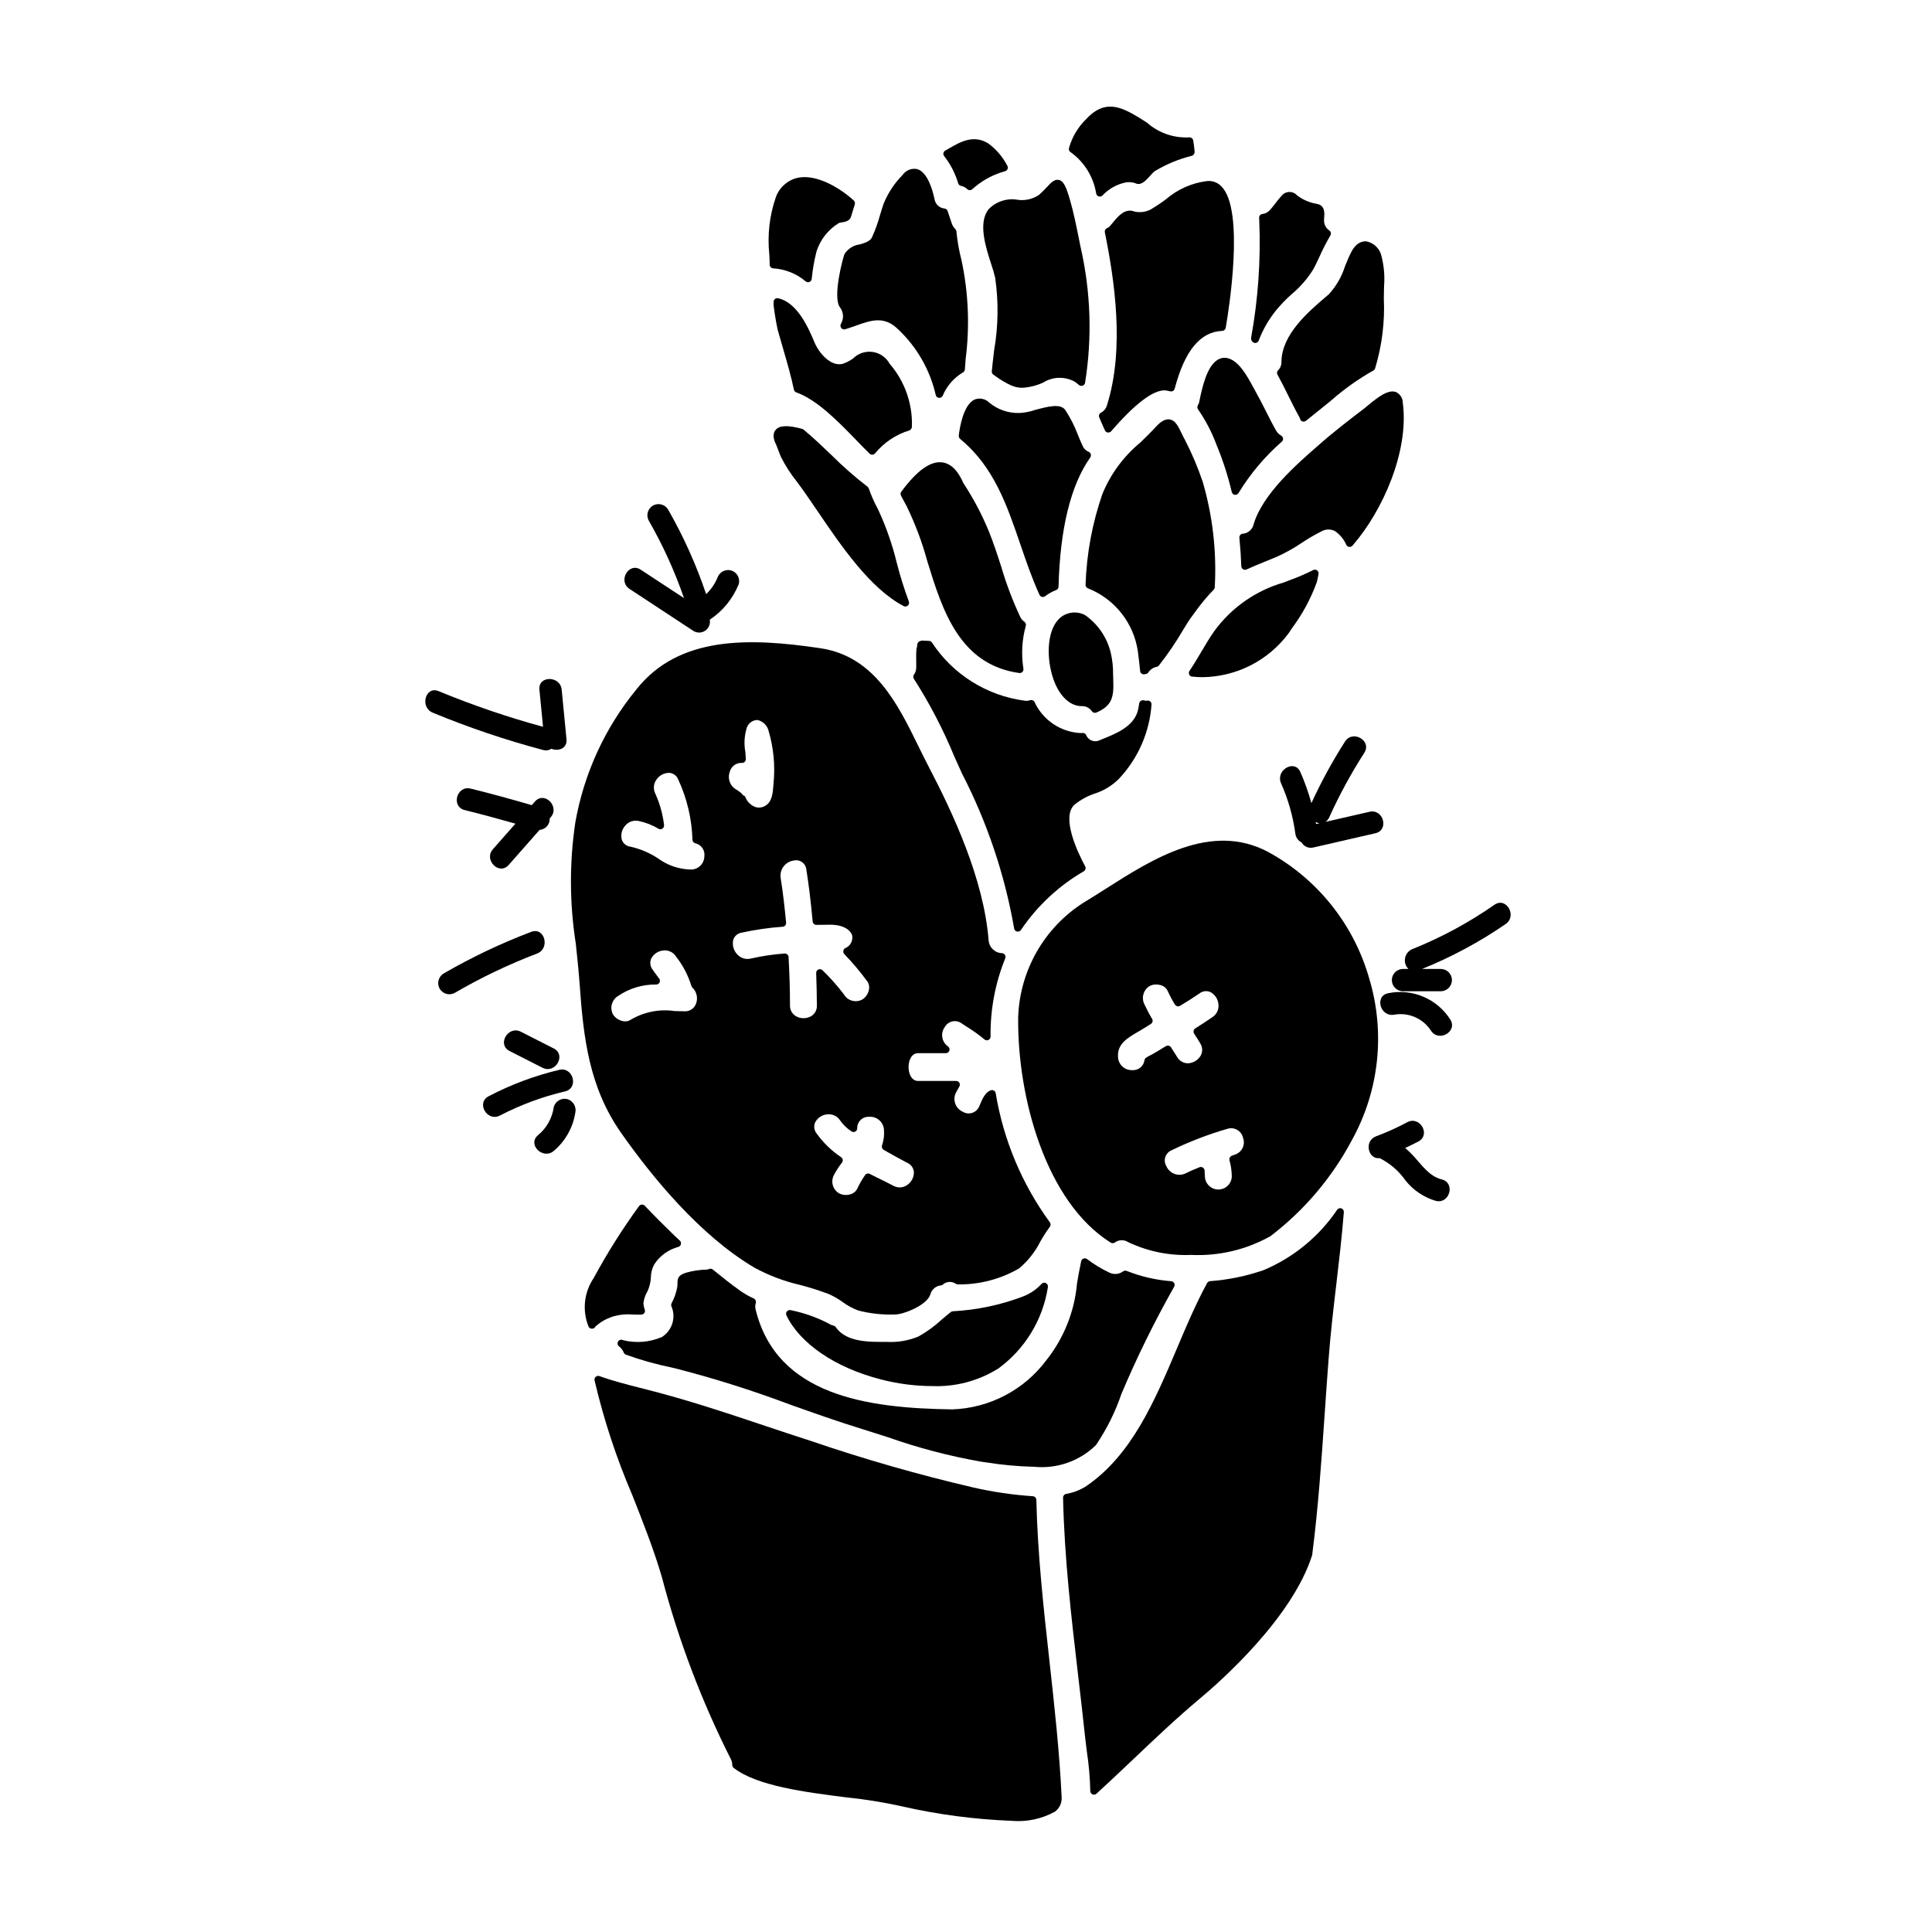 <?xml version="1.0" encoding="UTF-8"?>
<!-- Uploaded to: ICON Repo, www.svgrepo.com, Generator: ICON Repo Mixer Tools -->
<svg fill="#000000" width="800px" height="800px" version="1.1" viewBox="144 144 512 512" xmlns="http://www.w3.org/2000/svg">
 <g>
  <path d="m459.93 323.3c0.891 0.109 1.789 0.164 2.688 0.16 9.023-0.086 17.484-4.387 22.871-11.625l0.961-1.441c2.731-3.676 4.918-7.727 6.488-12.027 0.098-0.34 0.297-1.211 0.488-2.231h-0.004c0.074-0.371-0.074-0.75-0.379-0.977-0.305-0.227-0.711-0.258-1.043-0.078-2.086 1.047-4.231 1.969-6.43 2.754l-1.441 0.555c-7.379 2.141-13.84 6.68-18.359 12.898-1.18 1.66-2.246 3.488-3.394 5.418-1.008 1.703-2.047 3.461-3.148 5.086-0.191 0.285-0.223 0.648-0.082 0.961 0.145 0.312 0.438 0.527 0.781 0.566z"/>
  <path d="m466.59 239.41c-2.844 1.816-4.043 7.559-4.688 10.629l-0.148 0.715h-0.004c-0.055 0.164-0.125 0.324-0.215 0.477l-0.125 0.238h-0.004c-0.164 0.336-0.129 0.734 0.098 1.031 2.023 2.934 3.676 6.106 4.91 9.445 1.672 4.031 3.012 8.191 4.012 12.438 0.09 0.395 0.414 0.691 0.812 0.75 0.047 0.004 0.094 0.004 0.145 0 0.352 0 0.676-0.188 0.848-0.492 3.113-5.094 6.984-9.688 11.477-13.617 0.227-0.211 0.344-0.512 0.312-0.82-0.031-0.305-0.203-0.582-0.465-0.742-0.547-0.305-1.008-0.746-1.336-1.281-0.977-1.715-1.871-3.484-2.754-5.246-0.887-1.762-1.801-3.543-2.785-5.289-0.184-0.328-0.395-0.699-0.609-1.113-1.488-2.754-3.734-6.91-6.738-7.617h-0.004c-0.941-0.227-1.938-0.047-2.738 0.496z"/>
  <path d="m448.91 199.53c-1.32 0.672-2.832 0.859-4.277 0.535-2.488-0.992-4.328 1.246-5.684 2.887-0.395 0.473-0.762 0.934-1.062 1.23-0.09 0.059-0.184 0.109-0.281 0.152-0.125 0.062-0.246 0.121-0.363 0.191h0.004c-0.355 0.215-0.535 0.629-0.453 1.035 2.519 12.457 5.324 30.762 0.574 45.797-0.23 0.871-0.82 1.605-1.621 2.019-0.449 0.242-0.637 0.789-0.43 1.254l0.523 1.223c0.328 0.758 0.645 1.504 0.98 2.207v0.004c0.141 0.301 0.426 0.512 0.754 0.555h0.137c0.281 0.004 0.551-0.109 0.742-0.316 6.367-7.367 11.164-10.965 14.285-10.859 0.305 0.035 0.609 0.086 0.906 0.16l0.535 0.113h0.004c0.504 0.09 0.992-0.223 1.125-0.723 2.648-10.066 6.773-15.074 12.594-15.309v0.004c0.465-0.02 0.852-0.363 0.93-0.82 0.883-5.117 4.969-30.934-1.016-37.336-1.016-1.156-2.539-1.73-4.062-1.535-3.965 0.512-7.691 2.172-10.723 4.777-1.324 0.992-2.699 1.91-4.121 2.754z"/>
  <path d="m495.69 222.38c-5.086 4.328-12.047 10.297-12.094 17.539h-0.004c0.027 0.82-0.289 1.617-0.875 2.191-0.316 0.309-0.387 0.797-0.168 1.18 1.02 1.848 1.969 3.742 2.856 5.555 1.031 2.078 2.004 4.047 3.031 5.856 0.031 0.145 0.074 0.285 0.125 0.422 0.117 0.289 0.363 0.504 0.664 0.582 0.082 0.023 0.164 0.035 0.25 0.031 0.223 0 0.441-0.074 0.617-0.215 1.969-1.574 3.914-3.168 5.738-4.621l1.082-0.891c3.398-2.973 7.09-5.59 11.023-7.812 0.227-0.113 0.398-0.309 0.48-0.551 1.824-6.023 2.609-12.312 2.316-18.598l0.059-3.184c0.215-2.629 0-5.277-0.641-7.836-0.398-2.035-1.973-3.637-4-4.066-0.91-0.074-2.617 0.148-3.965 2.68-0.633 1.18-1.18 2.512-1.742 3.91-0.875 2.781-2.352 5.336-4.328 7.477z"/>
  <path d="m475.9 234.55 0.051 0.051c0.184 0.188 0.434 0.289 0.695 0.289 0.074 0 0.145-0.008 0.215-0.023 0.332-0.074 0.598-0.312 0.711-0.629 1.086-2.852 2.613-5.519 4.523-7.902 1.277-1.562 2.68-3.019 4.191-4.359 2.297-1.91 4.266-4.184 5.824-6.731 0.496-0.938 1-2.016 1.531-3.148 0.867-1.953 1.84-3.856 2.918-5.699 0.266-0.438 0.152-1.008-0.266-1.309-0.902-0.602-1.434-1.621-1.414-2.703 0-0.266 0.023-0.535 0.043-0.809 0.082-1.117 0.238-3.199-2.019-3.566v0.004c-1.641-0.273-3.203-0.895-4.582-1.82-0.188-0.121-0.375-0.262-0.555-0.395-0.52-0.59-1.273-0.93-2.062-0.922-0.789 0.008-1.531 0.359-2.039 0.961-0.578 0.625-1.094 1.297-1.613 1.969-0.52 0.672-0.969 1.266-1.523 1.867-0.504 0.582-1.207 0.949-1.969 1.031-0.504 0.051-0.883 0.473-0.883 0.977 0 0.164 0 0.344 0.027 0.523 0.027 0.18 0.02 0.246 0.02 0.395 0.414 10.375-0.316 20.762-2.176 30.977-0.027 0.359 0.098 0.715 0.352 0.973z"/>
  <path d="m406.71 214.09c0.402 1.16 0.746 2.344 1.023 3.543 0.918 6.356 0.828 12.82-0.273 19.148-0.223 1.859-0.449 3.727-0.625 5.613-0.031 0.355 0.133 0.699 0.43 0.902l0.551 0.395c1.309 0.961 2.711 1.785 4.184 2.465 0.938 0.402 1.945 0.613 2.969 0.609 1.906-0.117 3.773-0.59 5.508-1.391 2.586-1.617 5.856-1.668 8.488-0.129 0.355 0.27 0.664 0.531 0.98 0.789 0.262 0.223 0.625 0.293 0.953 0.184 0.328-0.113 0.574-0.391 0.648-0.727 1.926-11.977 1.523-24.211-1.184-36.031l-0.434-2.141c-0.691-3.457-1.41-7.031-2.387-10.387-0.977-3.356-1.645-4.941-2.898-5.242-1.18-0.273-2.035 0.648-3.254 1.934-0.551 0.586-1.211 1.285-2.031 2.019l0.004-0.004c-1.617 1.094-3.574 1.566-5.512 1.332-2.875-0.555-5.836 0.383-7.871 2.488-2.832 3.602-0.777 9.977 0.73 14.629z"/>
  <path d="m434.52 195.38c0.094 0.328 0.355 0.59 0.688 0.68 0.336 0.09 0.691 0 0.941-0.238 1.609-1.734 3.715-2.934 6.027-3.438 1.016-0.223 2.078-0.117 3.031 0.293 1.289 0.461 2.551-0.926 3.762-2.273 0.293-0.348 0.609-0.676 0.949-0.977 3.074-1.875 6.414-3.269 9.906-4.129 0.504-0.164 0.816-0.656 0.754-1.18-0.074-0.98-0.199-1.957-0.375-2.926-0.109-0.504-0.586-0.844-1.102-0.785-4.074 0.207-8.07-1.188-11.129-3.891-0.645-0.418-1.316-0.848-2.031-1.297-5.008-3.039-9.227-4.941-14.145 0.395-2.152 2.117-3.711 4.762-4.516 7.672-0.098 0.434 0.109 0.879 0.504 1.082 3.625 2.625 6.047 6.59 6.734 11.012z"/>
  <path d="m397.92 192.57c0.098 0.34 0.375 0.598 0.719 0.676 0.629 0.121 1.211 0.418 1.676 0.859 0.184 0.188 0.434 0.289 0.695 0.289 0.25 0 0.496-0.098 0.68-0.273 2.207-2.004 4.816-3.519 7.656-4.445 0.367-0.121 0.66-0.203 1.031-0.312v0.004c0.293-0.086 0.531-0.305 0.641-0.59 0.113-0.285 0.086-0.605-0.074-0.867-1.207-2.328-2.93-4.348-5.035-5.902-3.938-2.43-7.445-0.395-10.531 1.395l-0.887 0.508c-0.25 0.145-0.426 0.391-0.48 0.676-0.047 0.277 0.027 0.566 0.203 0.785 1.684 2.144 2.941 4.586 3.707 7.199z"/>
  <path d="m505.48 252.29c-3.594 2.719-8.238 6.297-12.273 9.883-5.488 4.785-14.664 12.789-16.996 20.816-0.32 1.363-1.492 2.359-2.891 2.453-0.535 0.062-0.922 0.535-0.871 1.07 0.27 2.816 0.43 5.215 0.512 7.543 0.016 0.527 0.453 0.949 0.984 0.945 0.137 0 0.27-0.031 0.395-0.086 1.668-0.762 3.356-1.453 5.066-2.148 1.004-0.395 2.008-0.816 3.019-1.242h-0.004c2.281-1.027 4.469-2.25 6.539-3.652 1.664-1.117 3.398-2.129 5.191-3.027 1.117-0.656 2.492-0.691 3.644-0.094 1.305 0.91 2.336 2.16 2.981 3.617 0.137 0.301 0.422 0.516 0.75 0.566 0.332 0.039 0.66-0.082 0.887-0.328 7.926-9.055 15.055-24.969 13.344-37.844 0.004-1.211-0.684-2.316-1.77-2.848-2.144-0.859-5.09 1.574-7.453 3.508-0.391 0.332-0.758 0.633-1.055 0.867z"/>
  <path d="m351.64 236.79c0.992 3.414 2.019 6.945 2.754 10.469 0.07 0.336 0.309 0.609 0.633 0.723 5.582 2.004 11.316 7.93 15.926 12.695 1.227 1.27 2.398 2.477 3.492 3.543h-0.004c0.188 0.176 0.434 0.277 0.688 0.277h0.078c0.273-0.016 0.531-0.145 0.707-0.359 2.352-2.871 5.504-4.984 9.055-6.066 0.414-0.168 0.691-0.566 0.699-1.016 0.195-6.098-1.914-12.047-5.906-16.66-0.922-1.699-2.598-2.859-4.508-3.129-1.914-0.27-3.844 0.379-5.203 1.75-0.816 0.578-1.707 1.039-2.644 1.375-3.148 0.883-6.297-2.719-7.504-5.543-1.574-3.727-4.496-10.664-9.695-11.809-0.289-0.066-0.594 0.004-0.824 0.191-0.242 0.191-0.379 0.484-0.371 0.789v0.918c0.344 2.641 0.676 4.637 1.098 6.519 0.496 1.762 1.016 3.547 1.531 5.332z"/>
  <path d="m350.3 263.42c0.195 0.496 0.395 0.992 0.578 1.5h0.004c0.012 0.039 0.027 0.074 0.047 0.109 1.156 2.301 2.547 4.477 4.152 6.492 1.68 2.199 3.543 4.965 5.535 7.871 6.231 9.18 13.977 20.605 22.867 25.227 0.137 0.074 0.293 0.109 0.453 0.109 0.324 0 0.629-0.16 0.812-0.43 0.184-0.266 0.223-0.609 0.102-0.91-1.234-3.324-2.293-6.711-3.176-10.145-1.18-4.906-2.852-9.684-4.984-14.258-0.969-1.773-1.789-3.625-2.453-5.535-0.066-0.195-0.188-0.363-0.352-0.48-3.394-2.617-6.617-5.449-9.648-8.48-2.316-2.219-4.723-4.519-7.285-6.644-0.105-0.09-0.234-0.152-0.367-0.191-3.879-1.043-6.055-0.945-7.066 0.309-1.113 1.387-0.094 3.379 0.195 3.938 0.188 0.512 0.387 1.02 0.586 1.52z"/>
  <path d="m434.02 354.34c2.453-0.766 4.68-2.117 6.492-3.934 5.09-5.391 8.148-12.375 8.66-19.77-0.004-0.539-0.445-0.977-0.984-0.98-0.141 0.004-0.281 0.02-0.422 0.051-0.117-0.023-0.238-0.035-0.359-0.043-0.117-0.035-0.238-0.062-0.359-0.086-0.531-0.082-1.031 0.266-1.141 0.789l-0.094 0.586c-0.074 0.551-0.188 1.094-0.34 1.625-1.266 4.09-5.762 5.875-9.73 7.453l-0.316 0.141c-0.656 0.32-1.418 0.355-2.102 0.09-0.684-0.266-1.227-0.801-1.496-1.484-0.164-0.332-0.504-0.543-0.875-0.543-0.168 0-0.301 0.031-0.281 0.047-5.406-0.148-10.262-3.352-12.523-8.266-0.23-0.418-0.73-0.609-1.184-0.453-0.43 0.156-0.895 0.199-1.348 0.133-10.086-1.305-19.098-6.949-24.668-15.457-0.172-0.23-0.438-0.375-0.723-0.395l-0.852-0.043c-0.281 0-0.547 0-0.941-0.051-0.113 0-0.227 0.02-0.332 0.059l-0.234 0.078h-0.004c-0.285 0.086-0.527 0.273-0.676 0.531-0.078 0.16-0.113 0.336-0.102 0.512-0.035 0.102-0.055 0.211-0.055 0.32-0.008 0.059-0.008 0.121 0 0.184 0 0.07-0.039 0.133-0.051 0.164h-0.004c-0.059 0.113-0.094 0.238-0.102 0.363-0.102 1.215-0.082 2.422-0.066 3.586v1.344-0.004c0.008 0.684-0.203 1.352-0.605 1.902-0.238 0.34-0.238 0.789 0 1.129 4.168 6.519 7.75 13.395 10.695 20.551 0.68 1.52 1.344 3.008 2.004 4.445h-0.004c6.68 12.922 11.352 26.789 13.859 41.117 0.051 0.41 0.355 0.746 0.758 0.836 0.07 0.02 0.145 0.027 0.219 0.027 0.332 0 0.641-0.168 0.824-0.445 4.312-6.379 10.012-11.699 16.676-15.562 0.438-0.277 0.586-0.844 0.344-1.301-2.051-3.82-6.422-13.062-2.812-16.348l-0.004 0.004c1.57-1.27 3.352-2.25 5.258-2.902zm-46.926-39.488v0.023z"/>
  <path d="m422.36 320.99c1.207 6.164 4.469 10.148 8.309 10.148v-0.004c1.066-0.047 2.082 0.461 2.684 1.344 0.266 0.395 0.773 0.539 1.207 0.352 4.086-1.781 4.66-3.992 4.465-8.59l-0.043-1.453h-0.004c0.031-1.922-0.168-3.844-0.598-5.719-0.965-4.09-3.406-7.684-6.856-10.082-1.555-0.809-3.387-0.891-5.004-0.223-4.422 1.801-5.266 8.633-4.16 14.227z"/>
  <path d="m414.11 322.36c0.047 0.004 0.09 0.004 0.137 0 0.289 0.004 0.559-0.121 0.746-0.34s0.27-0.504 0.227-0.789c-0.609-3.793-0.395-7.676 0.625-11.379 0.121-0.398-0.027-0.828-0.363-1.07-0.441-0.305-0.801-0.707-1.051-1.18-2.027-4.305-3.723-8.758-5.062-13.32-1.016-3.148-2.07-6.414-3.344-9.547l-0.004-0.004c-1.82-4.422-4.062-8.66-6.691-12.656-1.469-3.414-3.383-5.277-5.688-5.547-3.098-0.363-6.641 2.18-10.789 7.773-0.223 0.305-0.254 0.711-0.082 1.043l1.547 2.902c2.266 4.668 4.09 9.535 5.445 14.543 3.957 12.812 8.434 27.332 24.348 29.57z"/>
  <path d="m450.53 320.72c0.219-0.043 0.414-0.156 0.562-0.32 2.394-3.047 4.578-6.254 6.527-9.602 0.848-1.379 1.527-2.484 1.91-3l0.84-1.133h-0.004c1.59-2.266 3.348-4.406 5.269-6.398 0.188-0.188 0.293-0.441 0.293-0.707 0.523-9.395-0.555-18.809-3.184-27.844-1.277-3.797-2.844-7.492-4.68-11.055-0.344-0.621-0.641-1.238-0.922-1.824-0.891-1.855-1.66-3.457-3.188-3.68-1.137-0.176-2.273 0.469-3.727 2.047-1.309 1.426-2.719 2.797-4.086 4.121-4.379 3.625-7.805 8.27-9.969 13.523-2.707 7.769-4.215 15.902-4.484 24.121-0.016 0.445 0.27 0.844 0.695 0.973 7.051 2.809 12.066 9.168 13.164 16.676 0.23 1.715 0.418 3.481 0.605 5.242 0.07 0.492 0.492 0.855 0.988 0.848 0.121 0 0.242-0.02 0.359-0.059 0.328 0 0.637-0.164 0.816-0.438 0.504-0.777 1.301-1.32 2.211-1.492z"/>
  <path d="m433.06 264.36c-0.086-0.289-0.297-0.523-0.57-0.637-0.715-0.285-1.281-0.844-1.578-1.551-0.441-0.934-0.844-1.91-1.246-2.891-0.867-2.336-2-4.566-3.371-6.648-1.301-1.766-4.547-0.91-7.969 0h-0.004c-1.312 0.457-2.68 0.73-4.066 0.809-2.949 0.117-5.836-0.863-8.098-2.754-0.988-0.988-2.457-1.316-3.773-0.844-3.125 1.285-4.086 7.684-4.305 9.613-0.02 0.363 0.148 0.711 0.445 0.918 0.027 0.031 0.055 0.062 0.09 0.09 8.793 7.324 12.203 17.32 15.84 27.945 1.504 4.394 3.059 8.934 5.023 13.23l-0.004-0.004c0.129 0.277 0.375 0.48 0.672 0.547 0.07 0.02 0.148 0.027 0.223 0.027 0.227 0 0.441-0.074 0.617-0.215 0.887-0.688 1.871-1.234 2.922-1.629 0.363-0.145 0.609-0.496 0.617-0.887 0.395-15.352 3.207-26.875 8.402-34.242 0.18-0.258 0.227-0.582 0.133-0.879z"/>
  <path d="m347.98 214.15c0.012 0.523 0.43 0.949 0.957 0.969 3.144 0.195 6.144 1.398 8.551 3.43 0.277 0.246 0.672 0.312 1.012 0.176 0.348-0.137 0.586-0.457 0.613-0.828 0.242-2.465 0.672-4.906 1.281-7.305 1.012-3.117 3.106-5.769 5.902-7.481 0.262-0.094 0.535-0.152 0.812-0.18 0.789-0.117 2.117-0.32 2.445-1.574l0.98-3.219c0.109-0.363 0-0.758-0.281-1.012-3.789-3.441-9.973-7.086-14.91-5.996-2.652 0.625-4.812 2.551-5.731 5.117-1.688 4.875-2.277 10.062-1.734 15.195 0.059 0.91 0.09 1.816 0.102 2.707z"/>
  <path d="m301.77 495.57c1.918-1.758 4.344-2.859 6.926-3.148 0.988-0.121 1.984-0.141 2.977-0.062 0.789 0.031 1.574 0.062 2.32 0.023 0.312-0.016 0.594-0.176 0.77-0.434 0.172-0.258 0.211-0.582 0.109-0.875-0.199-0.539-0.32-1.105-0.363-1.676 0.133-1.145 0.512-2.242 1.102-3.231 0.531-1.168 0.832-2.43 0.883-3.715 0.016-1.188 0.324-2.352 0.895-3.391 1.488-2.281 3.769-3.93 6.402-4.625 0.328-0.105 0.578-0.375 0.66-0.707 0.078-0.336-0.02-0.688-0.266-0.93-0.242-0.242-0.488-0.465-0.73-0.684s-0.445-0.395-0.68-0.629c-2.848-2.754-5.434-5.348-7.898-7.945l-0.004-0.004c-0.203-0.219-0.492-0.328-0.789-0.305-0.289 0.016-0.559 0.16-0.73 0.395-4.426 6.074-8.438 12.441-12.012 19.055-2.582 3.797-3.094 8.633-1.367 12.891 0.141 0.281 0.41 0.48 0.723 0.531 0.055 0.004 0.105 0.004 0.16 0 0.273 0.02 0.543-0.074 0.742-0.262 0.066-0.086 0.125-0.176 0.172-0.273z"/>
  <path d="m418.64 541.47c-0.012-0.512-0.418-0.934-0.93-0.957-5.316-0.355-10.594-1.129-15.789-2.316-14.59-3.398-29.004-7.531-43.18-12.379-4.012-1.289-7.981-2.621-11.945-3.938-10.113-3.391-20.574-6.887-31.246-9.594l-2.035-0.52c-3.312-0.844-7.086-1.793-10.656-3.09v0.004c-0.336-0.117-0.707-0.051-0.977 0.18-0.273 0.234-0.395 0.594-0.324 0.941 2.438 10.406 5.785 20.578 10 30.398 2.754 6.984 5.621 14.203 7.789 21.543h0.004c4.375 16.707 10.496 32.906 18.27 48.328 0.293 0.504 0.441 1.078 0.434 1.66 0 0.312 0.145 0.605 0.391 0.789 6.184 4.805 18.914 6.418 30.141 7.84h0.004c4.812 0.496 9.598 1.266 14.324 2.316 9.559 2.184 19.301 3.477 29.098 3.856 4.027 0.367 8.07-0.488 11.602-2.453 1.172-0.891 1.82-2.305 1.734-3.773-0.578-12.156-1.934-24.375-3.242-36.191-1.543-13.922-3.141-28.316-3.465-42.645z"/>
  <path d="m319.43 498.31c-3.25 1.406-6.871 1.707-10.305 0.855-0.434-0.246-0.984-0.129-1.277 0.273-0.297 0.398-0.246 0.957 0.117 1.301 0.602 0.434 1.062 1.027 1.34 1.715 0.102 0.246 0.297 0.441 0.547 0.539 3.953 1.426 8.008 2.562 12.125 3.41l0.789 0.18h-0.004c10.355 2.648 20.555 5.863 30.559 9.625 6.336 2.254 12.891 4.586 19.418 6.586 2.152 0.664 4.328 1.367 6.504 2.066l-0.004-0.004c8.062 2.848 16.34 5.023 24.758 6.504l1.203 0.168h0.004c4.254 0.691 8.551 1.086 12.859 1.184 6.027 0.602 12.02-1.492 16.355-5.727 2.856-4.195 5.129-8.758 6.762-13.562 4.109-9.738 8.781-19.234 13.988-28.434 0.164-0.293 0.164-0.648 0.004-0.941-0.156-0.297-0.457-0.488-0.789-0.516-4.047-0.305-8.02-1.227-11.789-2.727-0.305-0.121-0.652-0.086-0.926 0.094-1.066 0.816-2.508 0.949-3.703 0.34-2.086-0.988-4.062-2.188-5.902-3.582-0.27-0.195-0.617-0.242-0.93-0.125s-0.543 0.387-0.613 0.711c-0.438 2.059-0.789 4.008-1.105 5.902v0.004c-0.66 7.441-3.496 14.523-8.156 20.363-5.898 7.871-15.047 12.648-24.875 12.988-22.648-0.301-46.547-3.672-52.137-26.461-0.148-0.586-0.133-1.199 0.051-1.773 0.125-0.461-0.105-0.945-0.539-1.148-1.215-0.555-2.379-1.215-3.481-1.969-2.539-1.801-4.996-3.785-7.367-5.699-0.238-0.199-0.559-0.273-0.859-0.188l-0.355 0.102c-0.168 0.062-0.348 0.098-0.531 0.102-1.781 0.039-3.551 0.305-5.266 0.789-2.019 0.613-2.363 1.355-2.363 2.781h0.004c0.004 0.395-0.023 0.793-0.086 1.184-0.285 1.465-0.789 2.879-1.496 4.195-0.098 0.203-0.125 0.434-0.074 0.656 1.344 2.977 0.297 6.484-2.453 8.238z"/>
  <path d="m377.41 509.55c4.414 1.152 8.961 1.75 13.523 1.773 6.215 0.266 12.367-1.359 17.641-4.66 7.055-5.148 11.773-12.887 13.121-21.516 0.102-0.43-0.098-0.879-0.488-1.094-0.391-0.211-0.875-0.137-1.184 0.188-1.367 1.488-3.062 2.637-4.953 3.352-5.945 2.254-12.199 3.57-18.547 3.906-0.203 0.008-0.398 0.082-0.555 0.207-0.832 0.652-1.641 1.348-2.453 2.039-1.855 1.719-3.906 3.207-6.113 4.441-2.68 1.109-5.574 1.602-8.469 1.43-4.758 0.023-10.68 0.09-13.453-3.914v0.004c-0.121-0.176-0.293-0.309-0.496-0.375l-0.332-0.098c-0.125-0.035-0.25-0.066-0.32-0.094h0.004c-3.387-1.848-7.027-3.176-10.805-3.938-0.371-0.086-0.758 0.043-1 0.336-0.242 0.297-0.289 0.707-0.125 1.051 3.66 7.539 13.004 13.883 25.004 16.961z"/>
  <path d="m499.52 464.24c-0.402-0.156-0.859-0.031-1.125 0.309-4.805 7.129-11.59 12.703-19.516 16.043-4.582 1.586-9.355 2.57-14.195 2.926-0.332 0.023-0.629 0.219-0.789 0.512-2.945 5.398-5.512 11.438-7.977 17.277-5.926 13.973-12.051 28.426-24.168 36.605v0.004c-1.598 1.004-3.379 1.684-5.238 1.992-0.469 0.098-0.801 0.512-0.789 0.988 0.344 15.91 2.199 31.777 3.992 47.117 0.648 5.551 1.305 11.117 1.891 16.711 0.102 0.961 0.246 2.066 0.395 3.266v0.004c0.543 3.519 0.855 7.07 0.934 10.629 0 0.387 0.23 0.742 0.59 0.898 0.121 0.055 0.254 0.086 0.391 0.086 0.246 0 0.484-0.094 0.668-0.262 3.269-2.988 6.473-6.031 9.668-9.055 5.68-5.394 11.551-10.98 17.711-16.137 5.656-4.723 24.516-21.422 29.773-38.031 1.613-12.562 2.492-25.371 3.34-37.758 0.336-4.871 0.668-9.746 1.047-14.613 0.492-6.504 1.266-13.062 2.012-19.41 0.73-6.219 1.488-12.648 1.996-19.109l-0.004 0.004c0.039-0.43-0.207-0.832-0.605-0.996z"/>
  <path d="m367.79 211.35c-0.395 0.93-3.227 11.438-1.18 14.113v0.004c0.965 1.27 1.059 2.996 0.238 4.363-0.191 0.348-0.156 0.781 0.09 1.094 0.25 0.312 0.664 0.441 1.047 0.332 0.902-0.266 1.805-0.59 2.715-0.914 4.102-1.469 7.641-2.754 11.375 0.992 4.938 4.668 8.383 10.695 9.898 17.32 0.082 0.418 0.426 0.734 0.852 0.785h0.113c0.379 0 0.723-0.219 0.887-0.562 1.07-2.578 2.949-4.746 5.352-6.172 0.297-0.156 0.492-0.453 0.523-0.785l0.195-2.668v-0.004c1.129-8.789 0.758-17.707-1.105-26.371-0.645-2.473-1.09-4.992-1.328-7.535-0.02-0.238-0.117-0.457-0.285-0.625-0.418-0.398-0.734-0.891-0.93-1.434l-1.117-3.356v-0.004c-0.121-0.359-0.438-0.617-0.812-0.664-1.336-0.117-2.426-1.121-2.652-2.441-0.441-2.144-1.777-7.223-4.637-8.016l0.004 0.004c-1.457-0.293-2.949 0.301-3.805 1.52-2.18 2.199-3.902 4.809-5.07 7.68-0.336 0.977-0.633 1.969-0.938 2.957l0.004-0.004c-0.562 2.035-1.277 4.019-2.148 5.941-0.508 1.07-1.852 1.465-3.269 1.879v-0.004c-1.656 0.215-3.129 1.16-4.016 2.574z"/>
  <path d="m506.87 403.36c-4.062-14.348-13.73-26.457-26.824-33.598-15.102-8.012-30.605 1.867-43.062 9.805-2.016 1.281-3.969 2.527-5.836 3.648h-0.004c-10.465 6.672-16.949 18.09-17.32 30.492-0.207 21.191 7.379 48.883 24.527 59.602l0.004 0.004c0.336 0.207 0.762 0.195 1.086-0.031 1.039-0.777 2.461-0.816 3.543-0.094 5.207 2.465 10.934 3.625 16.688 3.379 7.332 0.344 14.613-1.379 21.016-4.973 8.984-6.856 16.371-15.586 21.648-25.582 7.18-13.031 8.812-28.402 4.535-42.652zm-36.078 46.789c-0.16 0.051-0.316 0.113-0.465 0.188-0.418 0.211-0.629 0.691-0.504 1.141 0.395 1.418 0.602 2.883 0.613 4.356-0.09 1.902-1.656 3.398-3.562 3.398-1.902 0-3.473-1.496-3.562-3.398 0-0.219-0.051-0.969-0.078-1.348 0.012-0.059 0.02-0.113 0.023-0.172-0.008-0.289-0.125-0.562-0.328-0.766-0.281-0.285-0.707-0.367-1.078-0.211l-0.824 0.348c-0.961 0.395-1.914 0.789-2.812 1.262-0.926 0.453-1.996 0.508-2.965 0.148-0.965-0.359-1.742-1.098-2.152-2.047-0.441-0.727-0.543-1.613-0.277-2.422 0.266-0.812 0.871-1.465 1.656-1.793 4.754-2.301 9.691-4.199 14.766-5.676 0.875-0.285 1.832-0.188 2.633 0.273 0.797 0.461 1.363 1.238 1.555 2.141 0.324 0.898 0.262 1.891-0.176 2.738-0.441 0.848-1.215 1.473-2.137 1.723-0.047 0.008-0.293 0.102-0.324 0.117zm-21.824-34.777-0.004-0.004c0.234-0.133 0.402-0.352 0.469-0.613 0.066-0.258 0.023-0.531-0.117-0.754-0.719-1.184-1.367-2.41-1.945-3.668-0.98-1.727-0.441-3.918 1.227-4.992 0.555-0.301 1.18-0.453 1.809-0.441 0.43 0 0.859 0.062 1.27 0.191 0.75 0.215 1.379 0.73 1.734 1.426 0.566 1.285 1.227 2.523 1.969 3.711 0.281 0.457 0.879 0.605 1.336 0.328 1.727-1.027 3.441-2.117 5.117-3.258 0.828-0.672 1.961-0.824 2.934-0.395 1.234 0.66 2.039 1.91 2.137 3.305 0.137 1.316-0.469 2.602-1.574 3.328-1.527 1.062-3.055 2.035-4.582 3.008-0.219 0.137-0.375 0.359-0.434 0.613-0.055 0.254-0.008 0.52 0.133 0.738l0.48 0.758c0.395 0.605 0.789 1.199 1.133 1.828 0.66 0.992 0.707 2.273 0.113 3.312-0.73 1.203-2.019 1.957-3.43 1.996-1.188-0.039-2.266-0.703-2.832-1.75-0.262-0.426-0.535-0.844-0.789-1.254-0.25-0.414-0.527-0.789-0.789-1.211l0.004-0.004c-0.156-0.254-0.418-0.426-0.715-0.465-0.227-0.027-0.461 0.023-0.656 0.148-0.055 0.02-0.109 0.047-0.156 0.078l-1.18 0.719c-0.746 0.465-1.496 0.93-2.231 1.328h-0.004c-0.52 0.246-1.023 0.523-1.516 0.824-0.117 0.059-0.227 0.137-0.32 0.23-0.152 0.156-0.246 0.359-0.27 0.578-0.234 1.59-1.668 2.723-3.269 2.586-1.977 0.062-3.637-1.473-3.727-3.449-0.273-3.484 2.488-5.082 5.406-6.773 0.461-0.266 0.914-0.527 1.422-0.844 0.602-0.398 1.223-0.793 1.844-1.164z"/>
  <path d="m343.85 479.9c3.828 2.086 7.922 3.641 12.168 4.621 2.562 0.668 5.086 1.465 7.562 2.398 1.281 0.555 2.5 1.25 3.629 2.07 1.281 0.945 2.684 1.715 4.168 2.285 3.231 0.844 6.57 1.207 9.906 1.074 2.113 0 8.434-2.441 9.289-5.363 0.355-1.293 1.477-2.227 2.812-2.34 0.219-0.023 0.422-0.121 0.578-0.277l0.031-0.062c0.965-0.742 2.301-0.777 3.305-0.09 0.176 0.117 0.383 0.176 0.594 0.16 5.68 0.078 11.277-1.387 16.191-4.242 2.34-1.973 4.254-4.402 5.629-7.137 0.758-1.34 1.594-2.637 2.504-3.883 0.27-0.352 0.27-0.844 0-1.199-7.391-10.129-12.301-21.848-14.344-34.215-0.051-0.281-0.219-0.523-0.461-0.672-0.246-0.148-0.539-0.184-0.812-0.094-1.488 0.477-2.273 2.34-2.852 3.699-0.109 0.254-0.203 0.488-0.289 0.656l0.004 0.004c-0.352 0.785-1.027 1.383-1.848 1.637-0.824 0.258-1.715 0.148-2.453-0.301-0.934-0.406-1.66-1.18-2.004-2.141-0.344-0.961-0.281-2.019 0.18-2.926 0.129-0.266 0.289-0.523 0.438-0.789 0.148-0.266 0.348-0.594 0.496-0.891 0.152-0.305 0.133-0.664-0.043-0.957-0.18-0.289-0.496-0.465-0.836-0.465h-10.094c-1.727 0-2.516-1.91-2.516-3.68s0.789-3.68 2.516-3.68h7.367v-0.004c0.43 0 0.812-0.277 0.941-0.688 0.125-0.41-0.023-0.855-0.379-1.102-0.809-0.562-1.352-1.434-1.508-2.406s0.09-1.969 0.684-2.758c0.43-0.75 1.156-1.281 2.004-1.461 0.844-0.18 1.723 0.004 2.422 0.512l1.434 0.941c1.617 0.996 3.16 2.106 4.621 3.316 0.289 0.254 0.703 0.316 1.055 0.16 0.352-0.16 0.578-0.508 0.578-0.895-0.105-7.102 1.215-14.152 3.883-20.734 0.125-0.293 0.102-0.625-0.059-0.895-0.16-0.273-0.441-0.449-0.758-0.48-1.887-0.043-3.438-1.508-3.586-3.391-1.289-16.414-9.598-33.973-15.742-45.758-0.965-1.836-1.906-3.754-2.859-5.699-5.481-11.188-11.691-23.863-26.031-25.977-18.66-2.777-37.496-3.375-48.766 10.996l-0.004 0.004c-8.316 10.172-13.875 22.312-16.137 35.258-1.574 10.605-1.527 21.387 0.129 31.98 0.371 3.465 0.75 7.047 1.02 10.664 1.012 14.469 2.531 27.426 10.949 39.48 8.137 11.594 20.859 27.195 35.293 35.73zm-2.332-136.66c-0.391-2.168-0.246-4.402 0.426-6.5 0.453-1.133 1.535-1.895 2.758-1.941 1.43 0.301 2.574 1.375 2.953 2.789 1.352 4.531 1.809 9.281 1.344 13.988l-0.031 0.395c-0.164 2.207-0.336 4.496-2.144 5.562v-0.004c-0.801 0.5-1.785 0.621-2.684 0.328-1.18-0.453-2.117-1.383-2.582-2.562-0.117-0.273-0.352-0.477-0.641-0.555-0.109-0.129-0.215-0.266-0.289-0.352-0.07-0.086-0.18-0.207-0.23-0.25-0.406-0.324-0.836-0.625-1.277-0.898l-0.434-0.281v0.004c-1.352-1.02-1.879-2.801-1.301-4.391 0.363-1.473 1.719-2.477 3.234-2.394 0.273 0.02 0.543-0.082 0.734-0.281 0.195-0.195 0.297-0.461 0.289-0.738-0.012-0.594-0.066-1.234-0.125-1.918zm26.238 53.609c2.203 2.285 4.246 4.715 6.121 7.277 0.438 0.641 0.578 1.434 0.395 2.188-0.207 1.062-0.844 1.992-1.762 2.57-1.742 0.949-3.926 0.32-4.902-1.41-1.719-2.262-3.606-4.391-5.652-6.359-0.289-0.277-0.715-0.348-1.078-0.184-0.367 0.16-0.594 0.527-0.582 0.926 0.094 2.832 0.184 5.715 0.184 8.559 0.082 1.176-0.512 2.297-1.531 2.891-1.23 0.695-2.731 0.703-3.969 0.02-1.051-0.586-1.68-1.715-1.625-2.918 0-4.004-0.125-8.301-0.375-12.789h0.004c-0.016-0.266-0.137-0.512-0.336-0.684-0.18-0.156-0.41-0.246-0.648-0.246h-0.074c-3.004 0.223-5.984 0.664-8.922 1.332-1.305 0.332-2.688-0.078-3.602-1.07-1-1.031-1.406-2.5-1.086-3.898 0.324-0.992 1.176-1.719 2.203-1.883 3.598-0.789 7.242-1.316 10.914-1.578 0.258-0.023 0.5-0.148 0.668-0.348 0.168-0.203 0.25-0.465 0.223-0.727-0.336-3.57-0.789-7.785-1.453-11.949h0.004c-0.285-2.203 1.266-4.223 3.469-4.516 0.773-0.188 1.586-0.027 2.231 0.438 0.645 0.469 1.051 1.191 1.117 1.98 0.656 4.055 1.18 8.418 1.672 13.734 0.047 0.504 0.473 0.895 0.98 0.895 0.789 0 1.523 0 2.195-0.023 0.539 0 1.027-0.02 1.441-0.02 3.777 0 5.512 1.574 5.863 2.902v-0.004c0.234 1.406-0.535 2.785-1.855 3.316-0.273 0.148-0.457 0.418-0.5 0.723-0.055 0.312 0.047 0.629 0.27 0.855zm10.43 51.883c2.059 1.18 4.172 2.344 6.242 3.426 1.012 0.43 1.691 1.391 1.766 2.484 0.016 1.398-0.691 2.703-1.867 3.457-1.07 0.711-2.445 0.766-3.57 0.141-1.301-0.68-2.68-1.363-4.094-2.055l-2.168-1.086c-0.441-0.227-0.984-0.082-1.258 0.336-0.793 1.145-1.488 2.356-2.074 3.617-0.371 0.715-1.023 1.242-1.805 1.453-1.02 0.316-2.129 0.211-3.07-0.301-1.66-1.039-2.207-3.203-1.238-4.906 0.605-1.125 1.309-2.199 2.098-3.207 0.16-0.211 0.227-0.48 0.184-0.742-0.039-0.262-0.18-0.496-0.391-0.652-2.535-1.691-4.742-3.824-6.519-6.297-0.68-0.84-0.828-1.984-0.395-2.969 0.66-1.234 1.91-2.039 3.309-2.129h0.309-0.004c1.199-0.012 2.32 0.59 2.973 1.594 0.812 1.141 1.824 2.129 2.988 2.906 0.297 0.223 0.695 0.258 1.027 0.09 0.332-0.164 0.543-0.504 0.547-0.875-0.023-0.824 0.293-1.617 0.879-2.195 0.586-0.578 1.383-0.887 2.207-0.852 0.992-0.09 1.977 0.223 2.731 0.875 0.754 0.648 1.211 1.578 1.266 2.574 0.117 1.395-0.059 2.801-0.512 4.129-0.152 0.445 0.035 0.934 0.441 1.164zm-59.488-45.387-0.594-0.789c-0.43-0.574-0.836-1.113-1.152-1.598-0.672-0.844-0.809-1.996-0.355-2.973 0.668-1.234 1.922-2.031 3.32-2.113 1.301-0.105 2.551 0.523 3.246 1.633 1.812 2.312 3.184 4.938 4.051 7.746 0.051 0.191 0.156 0.367 0.305 0.5 1.133 1.102 1.5 2.773 0.926 4.246-0.461 1.277-1.715 2.094-3.07 2.004-0.789 0-1.676-0.027-2.539-0.055-4.019-0.598-8.125 0.203-11.629 2.262-0.625 0.434-1.406 0.578-2.141 0.395-1.074-0.211-2.019-0.844-2.617-1.762-0.922-1.742-0.32-3.898 1.371-4.914 2.988-2.027 6.527-3.082 10.137-3.023 0.363-0.02 0.684-0.234 0.84-0.562 0.152-0.324 0.117-0.707-0.098-0.996zm-1.023-49.008c-0.605-1.188-0.5-2.613 0.273-3.703 0.777-1.168 2.098-1.855 3.504-1.816 1.031 0.105 1.914 0.785 2.285 1.754 2.328 5.016 3.613 10.457 3.773 15.984 0.016 0.453 0.344 0.84 0.789 0.93 1.57 0.367 2.598 1.879 2.359 3.473-0.031 1.895-1.547 3.426-3.438 3.481-3.176-0.039-6.262-1.07-8.824-2.949-2.215-1.461-4.68-2.512-7.266-3.102-1.035-0.105-1.922-0.777-2.305-1.742-0.395-1.332-0.078-2.777 0.844-3.82 0.684-0.844 1.711-1.332 2.797-1.332 0.25 0.004 0.5 0.023 0.746 0.066 1.879 0.387 3.68 1.09 5.324 2.082 0.324 0.18 0.723 0.16 1.027-0.051 0.309-0.207 0.469-0.574 0.422-0.941-0.34-2.871-1.121-5.676-2.312-8.312z"/>
  <path d="m279.04 422.53 8.73 4.441c3.383 1.715 6.371-3.375 2.984-5.117l-8.734-4.441c-3.375-1.699-6.367 3.394-2.981 5.117z"/>
  <path d="m292.19 427.52c-6.496 1.551-12.777 3.902-18.695 6.996-3.371 1.754-0.395 6.852 2.981 5.117 5.473-2.844 11.281-4.996 17.285-6.406 3.695-0.895 2.129-6.59-1.57-5.707z"/>
  <path d="m294.39 435.29c-1.57-0.422-3.188 0.496-3.633 2.062-0.395 2.934-1.891 5.606-4.18 7.477-2.906 2.453 1.285 6.613 4.176 4.176 3.047-2.566 5.066-6.144 5.699-10.078 0.383-1.566-0.52-3.16-2.062-3.637z"/>
  <path d="m284.78 390.95c-8.016 3.039-15.766 6.723-23.18 11.02-1.414 0.824-1.891 2.637-1.07 4.051 0.824 1.41 2.637 1.891 4.047 1.066 6.965-4.051 14.246-7.527 21.773-10.398 3.516-1.367 1.988-7.082-1.57-5.738z"/>
  <path d="m278.8 373.23 8.195-9.301c1.574-0.105 2.769-1.461 2.672-3.035l0.266-0.301c2.504-2.844-1.656-7.035-4.176-4.172l-0.84 0.953c-5.367-1.574-10.762-3.051-16.188-4.387-3.691-0.91-5.266 4.781-1.574 5.691 4.504 1.113 8.977 2.332 13.438 3.602l-5.969 6.773c-2.5 2.832 1.66 7.023 4.176 4.176z"/>
  <path d="m290.13 342.43c1.82 0.754 4.234-0.059 3.996-2.527l-1.273-13.137c-0.363-3.746-6.269-3.785-5.902 0l0.957 9.84h-0.004c-9.414-2.562-18.652-5.719-27.668-9.445-3.508-1.453-5.035 4.258-1.574 5.695 9.504 3.938 19.258 7.238 29.203 9.879 0.762 0.234 1.59 0.125 2.266-0.305z"/>
  <path d="m310.83 300.07 16.969 11.156c0.969 0.582 2.191 0.543 3.121-0.105 0.926-0.645 1.387-1.781 1.172-2.891 3.461-2.297 6.144-5.59 7.688-9.445 0.422-1.57-0.496-3.191-2.062-3.629-1.566-0.395-3.164 0.516-3.629 2.062-0.691 1.594-1.695 3.035-2.953 4.234-2.617-7.777-5.992-15.277-10.07-22.395-0.824-1.41-2.633-1.883-4.039-1.062-1.406 0.824-1.883 2.633-1.059 4.039 3.734 6.516 6.848 13.367 9.297 20.469l-11.465-7.531c-3.172-2.094-6.133 3.016-2.969 5.098z"/>
  <path d="m487.28 364.92c0.125 1.004 0.742 1.879 1.648 2.332 0.629 1.102 1.918 1.648 3.148 1.336l16.414-3.766c3.699-0.852 2.133-6.543-1.574-5.691l-11.648 2.672c0.418-0.273 0.746-0.66 0.949-1.113 2.691-5.953 5.812-11.699 9.34-17.195 2.055-3.207-3.055-6.172-5.117-2.981-3.34 5.234-6.316 10.688-8.906 16.328-0.77-2.824-1.75-5.586-2.934-8.266-1.527-3.473-6.617-0.469-5.117 2.981 1.895 4.25 3.172 8.75 3.797 13.363zm6.398-2.754-0.914 0.211c-0.031-0.176-0.055-0.359-0.09-0.535 0.312 0.168 0.652 0.277 1.004 0.324z"/>
  <path d="m540.05 383.77c-6.793 4.738-14.105 8.684-21.789 11.762-0.988 0.418-1.703 1.301-1.906 2.356-0.203 1.051 0.129 2.137 0.891 2.894h-1.438c-1.633 0-2.953 1.32-2.953 2.953 0 1.629 1.32 2.953 2.953 2.953h10.012c1.633 0 2.953-1.324 2.953-2.953 0-1.633-1.32-2.953-2.953-2.953h-4.953c7.801-3.148 15.23-7.144 22.16-11.914 3.102-2.148 0.156-7.269-2.977-5.098z"/>
  <path d="m511.91 407.21c-3.731 0.699-2.152 6.391 1.574 5.691 3.805-0.672 7.637 0.996 9.738 4.234 2.059 3.176 7.176 0.219 5.098-2.981-1.715-2.68-4.199-4.777-7.129-6.019-2.926-1.238-6.164-1.562-9.281-0.926z"/>
  <path d="m526.07 456.55c-3.254-0.789-5.215-3.711-7.356-6.066h-0.004c-0.727-0.797-1.5-1.555-2.316-2.262 1.18-0.555 2.363-1.102 3.504-1.719 3.352-1.793 0.375-6.891-2.981-5.098-2.648 1.426-5.394 2.668-8.219 3.715-3.297 1.215-2.16 6.199 0.91 5.793 2.773 1.391 5.152 3.453 6.922 6 2.055 2.547 4.836 4.406 7.973 5.332 3.688 0.895 5.266-4.777 1.566-5.695z"/>
 </g>
</svg>